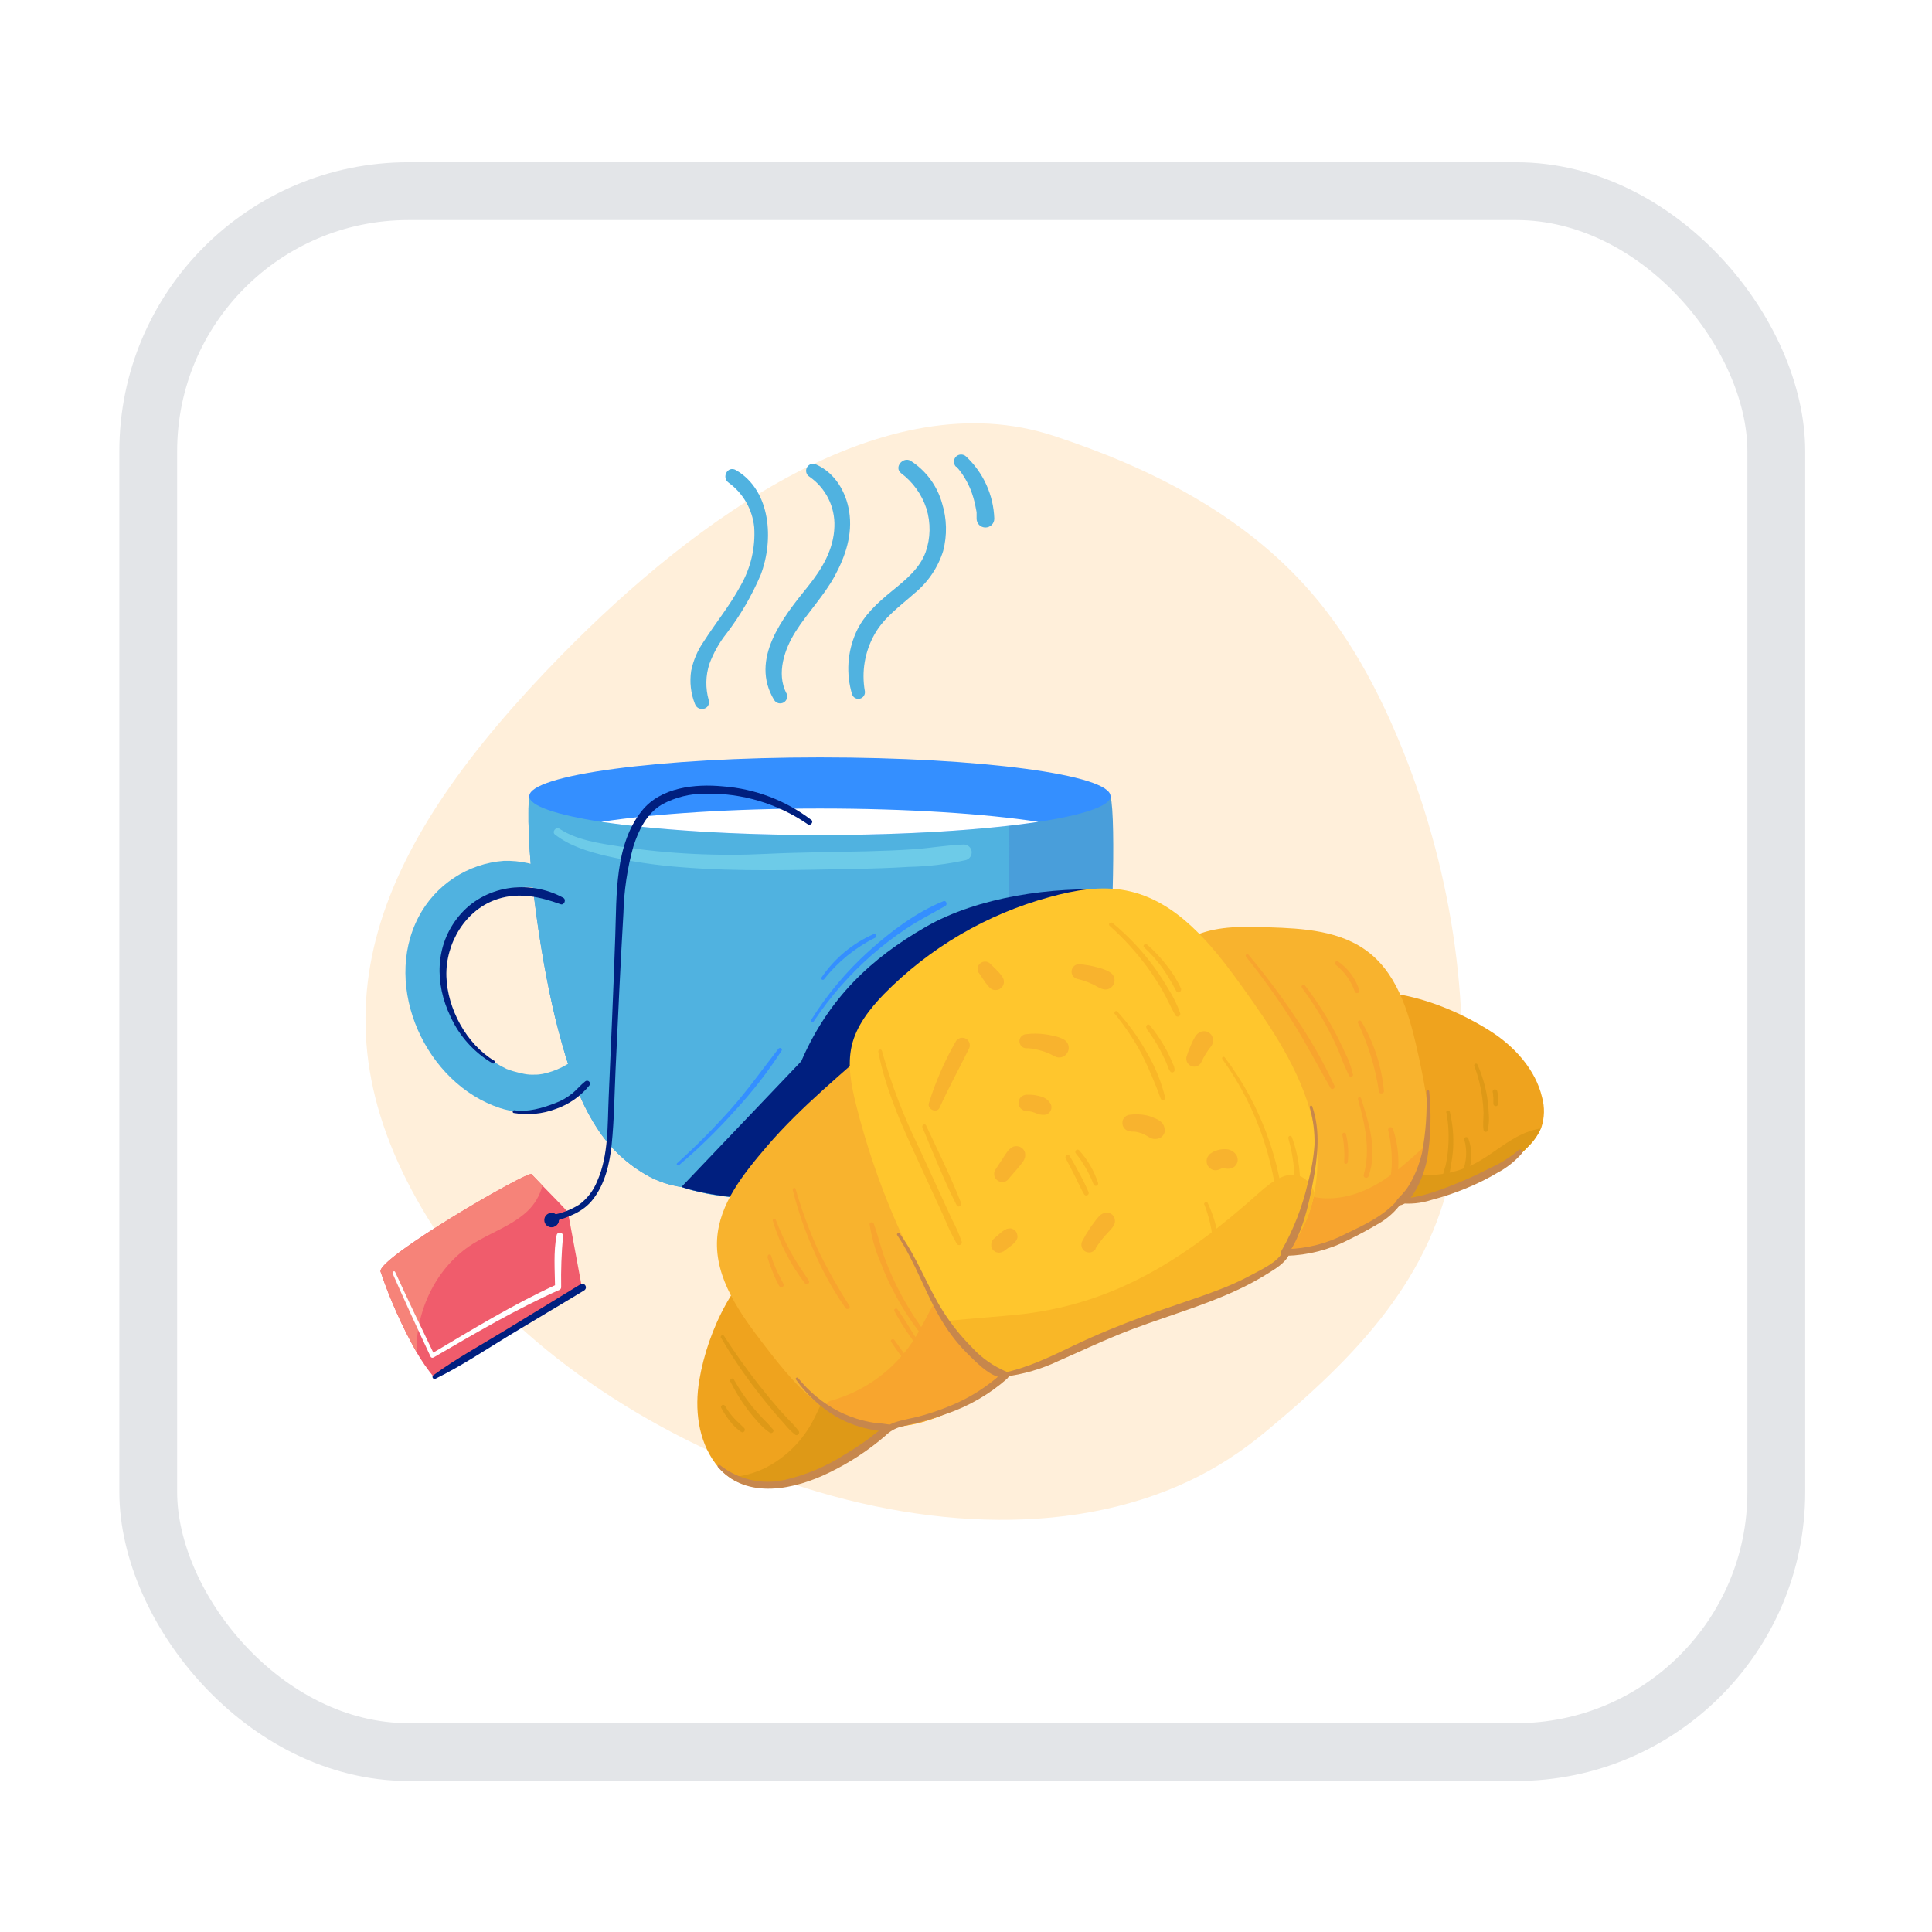 <svg width="37" height="37" viewBox="0 0 37 37" fill="none" xmlns="http://www.w3.org/2000/svg">
<g filter="url(#filter0_d_18322_298513)">
<rect x="2.285" y="2" width="32.286" height="31" rx="5.536" fill="white"/>
<rect x="2.839" y="2.554" width="31.179" height="29.893" rx="4.982" stroke="#E3E5E8" stroke-width="1.107"/>
<path d="M22.787 27.248C23.282 27.013 23.767 26.705 24.24 26.311C25.95 24.892 27.469 23.355 27.836 21.09C28.243 18.587 27.868 15.877 26.972 13.532C26.517 12.342 25.933 11.191 25.114 10.244C23.817 8.742 22.008 7.839 20.17 7.237C16.97 6.19 13.35 8.791 10.754 11.439C7.224 15.04 5.775 18.3 8.201 22.236C10.726 26.333 18.025 29.508 22.787 27.248Z" fill="#FFEFDA"/>
<path d="M21.309 15.934C21.309 16.071 21.302 16.207 21.295 16.343C21.271 16.964 21.23 17.513 21.182 17.678C21.182 17.678 20.883 18.13 20.399 18.733C19.48 19.88 17.892 21.576 16.43 21.768C15.624 21.883 14.806 21.9 13.996 21.818C13.675 21.789 13.358 21.725 13.051 21.626C12.833 21.594 12.622 21.525 12.427 21.422C12.024 21.202 11.682 20.884 11.434 20.497C11.063 19.93 10.865 19.272 10.691 18.615C10.385 17.465 10.058 15.331 10.13 14.145H21.268C21.324 14.349 21.33 15.145 21.309 15.934Z" fill="#499EDA"/>
<path d="M19.319 15.934C19.319 16.071 19.312 16.207 19.305 16.343C19.281 16.964 19.241 17.513 19.193 17.678C19.193 17.678 18.894 18.13 18.409 18.733C17.491 19.88 15.902 21.576 14.441 21.768C14.286 21.787 14.134 21.805 13.996 21.818C13.675 21.789 13.358 21.725 13.051 21.626C12.833 21.594 12.622 21.525 12.427 21.422C12.024 21.202 11.682 20.884 11.434 20.497C11.063 19.93 10.865 19.272 10.691 18.615C10.385 17.465 10.058 15.331 10.13 14.145H19.278C19.334 14.349 19.34 15.145 19.319 15.934Z" fill="#50B2E0"/>
<path d="M21.471 15.946L21.295 16.34L20.643 17.803C20.603 18.122 20.521 18.434 20.399 18.731C19.48 19.878 17.892 21.574 16.43 21.766C14.199 22.058 13.051 21.624 13.051 21.624L15.345 19.217C15.87 18.005 16.682 17.247 17.73 16.644C18.733 16.067 20.157 15.871 21.309 15.935L21.471 15.946Z" fill="#001F7F"/>
<path d="M17.636 25.855C17.572 25.887 17.508 25.92 17.445 25.957C16.922 26.253 16.477 26.685 15.944 26.968C15.534 27.184 15.081 27.307 14.617 27.329C14.463 27.343 14.307 27.326 14.158 27.281C14.094 27.258 14.033 27.227 13.977 27.188C13.869 27.114 13.774 27.022 13.698 26.916C13.368 26.471 13.3 25.874 13.392 25.328C13.556 24.355 14.09 23.255 14.94 22.709L17.636 25.855Z" fill="#EFA31E"/>
<path d="M29.519 20.484L29.51 20.504C29.452 20.634 29.37 20.751 29.268 20.85C28.962 21.171 28.586 21.417 28.17 21.57C27.716 21.743 27.248 21.874 26.77 21.96C26.674 21.976 26.578 21.986 26.481 21.99C25.997 22.011 25.478 21.52 25.23 21.143C24.975 20.753 24.855 20.291 24.889 19.826L25.051 18.166C26.128 17.562 27.56 18.018 28.538 18.637C29.004 18.932 29.408 19.377 29.533 19.91C29.585 20.099 29.58 20.298 29.519 20.484Z" fill="#EFA31E"/>
<path d="M17.445 25.955C16.922 26.251 16.477 26.683 15.944 26.965C15.534 27.181 15.081 27.305 14.617 27.326C14.463 27.34 14.307 27.324 14.158 27.279C14.094 27.256 14.033 27.225 13.977 27.186C14.216 27.17 14.451 27.107 14.666 27C15.056 26.798 15.374 26.48 15.575 26.091C15.742 25.775 15.857 25.4 16.162 25.215C16.314 25.134 16.487 25.102 16.657 25.124C16.828 25.146 16.987 25.221 17.113 25.338C17.289 25.501 17.405 25.718 17.445 25.955Z" fill="#DE9917"/>
<path d="M29.508 20.503C29.45 20.633 29.368 20.75 29.267 20.849C28.96 21.17 28.585 21.416 28.169 21.57C27.715 21.743 27.246 21.873 26.769 21.959L27.057 21.376C27.468 21.436 27.886 21.364 28.253 21.172C28.588 20.996 28.866 20.727 29.221 20.584C29.313 20.547 29.41 20.52 29.508 20.503Z" fill="#DE9917"/>
<path d="M19.835 24.724L19.824 24.735C19.333 25.168 18.835 25.606 18.25 25.901C17.666 26.196 16.962 26.333 16.333 26.129C16.148 26.067 15.972 25.981 15.811 25.872C15.346 25.565 14.977 25.096 14.631 24.647C14.172 24.048 13.69 23.379 13.733 22.627C13.774 21.942 14.243 21.368 14.685 20.849C15.343 20.078 16.171 19.42 16.919 18.738L19.579 24.196L19.796 24.644L19.835 24.724Z" fill="#F8B32E"/>
<path d="M27.323 20.959C27.299 21.092 27.261 21.222 27.21 21.347C26.971 21.938 26.43 22.355 25.84 22.588C25.25 22.82 24.604 22.894 23.968 22.959L23.838 22.19L22.928 16.793C23.353 16.623 23.832 16.637 24.295 16.652C24.963 16.673 25.684 16.714 26.22 17.138C26.81 17.604 27.01 18.399 27.17 19.128C27.3 19.733 27.43 20.372 27.323 20.959Z" fill="#F8B32E"/>
<path d="M19.823 24.733C19.332 25.166 18.834 25.604 18.249 25.899C17.664 26.194 16.96 26.331 16.332 26.127C16.147 26.065 15.971 25.979 15.809 25.869C15.806 25.835 15.816 25.8 15.836 25.772C15.856 25.744 15.886 25.724 15.919 25.716C16.551 25.539 17.1 25.144 17.468 24.601C17.685 24.277 17.83 23.91 18.049 23.587C18.077 23.522 18.12 23.465 18.174 23.421C18.228 23.376 18.292 23.344 18.361 23.328C18.43 23.313 18.501 23.314 18.569 23.331C18.637 23.348 18.701 23.381 18.754 23.427C19.087 23.611 19.37 23.875 19.578 24.194C19.669 24.334 19.742 24.484 19.795 24.642C19.805 24.673 19.814 24.698 19.823 24.733Z" fill="#F8A52E"/>
<path d="M27.323 20.96C27.299 21.092 27.261 21.222 27.21 21.347C26.971 21.938 26.43 22.355 25.84 22.588C25.25 22.821 24.604 22.894 23.968 22.96L23.838 22.19L24.96 21.756C25.369 21.918 25.838 21.838 26.231 21.644C26.624 21.45 26.95 21.151 27.274 20.855C27.292 20.889 27.308 20.924 27.323 20.96Z" fill="#F8A52E"/>
<path d="M11.175 16.128C11.04 15.858 10.806 15.699 10.54 15.573C10.264 15.438 9.959 15.371 9.651 15.379C9.309 15.404 8.979 15.517 8.693 15.706C8.406 15.895 8.172 16.154 8.014 16.458C7.315 17.804 8.16 19.651 9.581 20.115C10.457 20.402 11.248 19.735 11.788 19.125C11.927 18.968 11.74 18.673 11.548 18.819C11.302 19.011 11.039 19.182 10.764 19.33C10.647 19.389 10.523 19.433 10.395 19.459C10.345 19.469 10.294 19.474 10.243 19.473C10.175 19.477 10.106 19.472 10.039 19.459C9.967 19.444 9.893 19.427 9.822 19.406C9.79 19.396 9.758 19.386 9.726 19.373C9.656 19.347 9.799 19.412 9.683 19.355C9.551 19.291 9.427 19.212 9.312 19.12C9.099 18.945 8.92 18.733 8.783 18.494C8.643 18.259 8.553 17.998 8.517 17.727C8.525 17.788 8.517 17.704 8.517 17.69C8.517 17.657 8.515 17.623 8.511 17.588C8.511 17.522 8.511 17.457 8.511 17.391C8.517 17.261 8.543 17.132 8.587 17.009C8.596 16.981 8.606 16.952 8.618 16.923C8.641 16.86 8.579 16.999 8.629 16.896C8.659 16.836 8.688 16.776 8.72 16.718C8.751 16.66 8.788 16.603 8.822 16.549C8.835 16.529 8.849 16.509 8.865 16.49C8.831 16.532 8.916 16.433 8.924 16.423C9.082 16.234 9.284 16.085 9.512 15.99C9.748 15.895 10.004 15.861 10.257 15.893C10.514 15.923 10.806 16.02 10.945 16.258C10.964 16.285 10.993 16.304 11.025 16.311C11.057 16.319 11.091 16.314 11.12 16.297C11.148 16.281 11.17 16.255 11.18 16.223C11.19 16.192 11.188 16.158 11.175 16.128Z" fill="#50B2E0"/>
<path d="M11.132 23.484C10.27 24.234 9.276 24.656 8.309 25.267C8.186 25.117 8.075 24.957 7.978 24.79C7.7 24.297 7.469 23.78 7.288 23.245C7.225 22.983 10.122 21.306 10.178 21.379C10.189 21.393 10.28 21.481 10.388 21.598C10.557 21.77 10.78 21.999 10.877 22.108C10.962 22.567 11.047 23.026 11.132 23.484Z" fill="#F05C6C"/>
<path d="M10.388 21.598C10.34 21.787 10.239 21.959 10.096 22.093C9.797 22.37 9.393 22.501 9.048 22.719C8.361 23.156 7.962 23.982 7.978 24.79C7.7 24.297 7.469 23.78 7.288 23.245C7.225 22.983 10.122 21.306 10.178 21.379C10.189 21.393 10.277 21.482 10.388 21.598Z" fill="#F68379"/>
<path d="M25.172 21.737C25.088 22.221 24.853 22.667 24.5 23.01C23.945 23.532 23.159 23.714 22.459 23.959C21.646 24.245 20.849 24.574 20.07 24.945H20.064C19.93 25.013 19.791 25.072 19.649 25.123C19.589 25.145 19.527 25.162 19.464 25.174C19.071 25.253 18.852 25.092 18.591 24.829C18.424 24.664 18.302 24.414 18.177 24.217C18.17 24.206 18.165 24.197 18.158 24.187C17.358 22.912 16.764 21.519 16.397 20.059C16.303 19.683 16.224 19.291 16.313 18.914C16.402 18.538 16.655 18.215 16.925 17.935C17.8 17.044 18.895 16.401 20.1 16.073C20.58 15.94 21.086 15.852 21.573 15.949C22.534 16.139 23.206 16.98 23.779 17.776C24.351 18.572 24.901 19.38 25.132 20.317C25.248 20.782 25.262 21.266 25.172 21.737Z" fill="#FFC62D"/>
<path d="M17.995 20.106C18.166 19.726 18.366 19.363 18.55 18.99C18.56 18.974 18.568 18.956 18.571 18.936C18.574 18.917 18.574 18.897 18.569 18.878C18.565 18.859 18.556 18.841 18.545 18.825C18.533 18.809 18.518 18.796 18.501 18.786C18.484 18.776 18.466 18.77 18.446 18.768C18.427 18.765 18.407 18.767 18.388 18.772C18.369 18.778 18.352 18.787 18.337 18.799C18.321 18.812 18.309 18.827 18.3 18.845C18.088 19.216 17.917 19.61 17.79 20.018C17.75 20.137 17.943 20.222 17.994 20.106H17.995Z" fill="#F8B32E"/>
<path d="M19.663 18.968C19.691 18.968 19.717 18.968 19.744 18.974H19.767C19.75 18.974 19.746 18.974 19.757 18.974L19.797 18.981C19.847 18.99 19.899 19.003 19.947 19.017C19.97 19.024 19.995 19.031 20.018 19.04L20.061 19.056L20.072 19.061C20.09 19.068 20.087 19.061 20.062 19.056C20.068 19.056 20.088 19.067 20.094 19.07C20.1 19.073 20.121 19.083 20.135 19.09C20.168 19.109 20.202 19.125 20.237 19.139C20.28 19.15 20.325 19.145 20.365 19.126C20.404 19.106 20.436 19.073 20.453 19.032C20.47 18.991 20.472 18.946 20.458 18.904C20.445 18.861 20.416 18.826 20.378 18.803C20.317 18.769 20.251 18.746 20.183 18.732C20.12 18.717 20.056 18.706 19.992 18.698C19.881 18.684 19.77 18.684 19.659 18.698C19.623 18.698 19.589 18.712 19.563 18.737C19.538 18.763 19.523 18.797 19.523 18.833C19.523 18.869 19.538 18.904 19.563 18.929C19.589 18.955 19.623 18.969 19.659 18.969L19.663 18.968Z" fill="#F8B32E"/>
<path d="M20.624 17.638C20.712 17.659 20.799 17.687 20.882 17.722L20.843 17.705C20.883 17.723 20.922 17.741 20.961 17.76L21.018 17.792C21.048 17.808 21.08 17.823 21.112 17.835L21.069 17.817C21.092 17.828 21.118 17.837 21.143 17.841C21.175 17.846 21.207 17.842 21.236 17.83C21.261 17.82 21.283 17.804 21.3 17.784C21.318 17.764 21.331 17.741 21.338 17.715C21.347 17.685 21.347 17.652 21.339 17.622C21.331 17.591 21.315 17.563 21.293 17.54C21.273 17.523 21.251 17.508 21.228 17.495C21.166 17.464 21.1 17.44 21.032 17.423C20.911 17.389 20.787 17.367 20.661 17.358C20.627 17.359 20.594 17.372 20.569 17.395C20.544 17.418 20.527 17.448 20.523 17.482C20.518 17.516 20.526 17.55 20.544 17.578C20.563 17.607 20.591 17.628 20.623 17.638H20.624Z" fill="#F8B32E"/>
<path d="M19.304 21.483L19.456 21.307L19.53 21.22C19.551 21.195 19.57 21.171 19.59 21.144C19.608 21.117 19.621 21.088 19.63 21.057L19.636 21.012L19.63 20.966C19.621 20.934 19.603 20.906 19.578 20.884C19.553 20.863 19.522 20.849 19.489 20.845C19.453 20.838 19.415 20.846 19.382 20.865L19.361 20.881C19.346 20.891 19.332 20.901 19.319 20.913C19.307 20.926 19.296 20.941 19.286 20.956L19.254 21.002L19.188 21.104L19.06 21.297C19.05 21.315 19.043 21.335 19.04 21.356C19.038 21.376 19.039 21.397 19.045 21.417C19.054 21.449 19.073 21.477 19.1 21.497C19.129 21.521 19.166 21.533 19.204 21.531C19.241 21.529 19.277 21.513 19.304 21.486V21.483Z" fill="#F8B32E"/>
<path d="M21.653 20.565C21.691 20.563 21.73 20.565 21.768 20.57L21.724 20.564C21.79 20.573 21.853 20.591 21.914 20.617L21.871 20.599C21.906 20.615 21.94 20.632 21.973 20.652C22 20.67 22.029 20.685 22.059 20.697C22.101 20.709 22.145 20.709 22.186 20.697C22.221 20.688 22.252 20.667 22.272 20.638C22.296 20.609 22.309 20.573 22.308 20.536C22.305 20.507 22.299 20.478 22.288 20.451C22.273 20.417 22.25 20.388 22.221 20.366C22.196 20.347 22.169 20.331 22.14 20.318C22.085 20.292 22.028 20.271 21.969 20.256C21.852 20.23 21.73 20.226 21.611 20.246C21.591 20.251 21.572 20.26 21.556 20.273C21.539 20.285 21.525 20.3 21.515 20.318C21.498 20.35 21.492 20.385 21.497 20.42C21.501 20.459 21.52 20.494 21.549 20.519C21.577 20.545 21.614 20.559 21.653 20.559V20.565Z" fill="#F8B32E"/>
<path d="M23.003 19.24C23.052 19.136 23.111 19.038 23.181 18.947L23.154 18.983C23.172 18.962 23.189 18.94 23.205 18.917C23.221 18.887 23.23 18.854 23.231 18.821C23.231 18.787 23.223 18.754 23.207 18.725C23.192 18.7 23.171 18.68 23.146 18.665C23.121 18.65 23.092 18.642 23.062 18.642C23.045 18.642 23.028 18.644 23.012 18.648C22.995 18.653 22.98 18.659 22.965 18.668C22.934 18.687 22.909 18.713 22.89 18.744C22.881 18.759 22.873 18.774 22.865 18.789C22.846 18.821 22.83 18.854 22.815 18.891C22.779 18.968 22.749 19.046 22.724 19.127C22.717 19.153 22.717 19.18 22.724 19.206C22.731 19.232 22.744 19.256 22.764 19.275C22.783 19.294 22.806 19.308 22.832 19.315C22.858 19.322 22.886 19.322 22.912 19.315C22.931 19.31 22.949 19.301 22.964 19.289C22.98 19.277 22.993 19.261 23.003 19.244V19.24Z" fill="#F8B32E"/>
<path d="M19.661 20.176C19.682 20.176 19.704 20.176 19.725 20.176L19.683 20.17C19.741 20.178 19.798 20.193 19.852 20.217L19.812 20.199C19.841 20.213 19.871 20.225 19.902 20.235C19.932 20.241 19.962 20.244 19.993 20.244C20.018 20.244 20.043 20.237 20.065 20.224C20.087 20.212 20.105 20.193 20.117 20.171C20.13 20.149 20.137 20.124 20.137 20.099C20.137 20.074 20.13 20.049 20.117 20.027C20.09 19.981 20.05 19.943 20.003 19.919C19.964 19.9 19.923 19.887 19.881 19.878C19.809 19.861 19.735 19.855 19.661 19.858C19.62 19.859 19.58 19.875 19.551 19.904C19.536 19.919 19.525 19.936 19.517 19.955C19.509 19.974 19.505 19.994 19.505 20.015C19.506 20.056 19.522 20.095 19.552 20.124C19.581 20.153 19.62 20.17 19.661 20.171V20.176Z" fill="#F8B32E"/>
<path d="M20.98 22.802C21.017 22.745 21.057 22.69 21.098 22.636L21.073 22.668C21.128 22.596 21.188 22.53 21.25 22.464C21.311 22.397 21.375 22.326 21.346 22.229C21.337 22.196 21.317 22.167 21.289 22.146C21.262 22.126 21.228 22.115 21.194 22.116C21.166 22.117 21.139 22.124 21.114 22.136C21.089 22.148 21.067 22.164 21.049 22.185C21.011 22.225 20.977 22.267 20.947 22.313C20.919 22.348 20.893 22.385 20.868 22.423C20.818 22.498 20.772 22.576 20.73 22.655C20.72 22.672 20.713 22.691 20.711 22.71C20.708 22.73 20.709 22.75 20.714 22.768C20.718 22.788 20.727 22.805 20.739 22.821C20.751 22.837 20.765 22.85 20.782 22.86C20.817 22.879 20.857 22.884 20.895 22.875C20.933 22.865 20.966 22.84 20.986 22.807L20.98 22.802Z" fill="#F8B32E"/>
<path d="M19.219 22.859L19.321 22.782C19.349 22.762 19.376 22.742 19.401 22.719L19.423 22.698C19.439 22.681 19.454 22.662 19.467 22.643L19.482 22.607C19.488 22.587 19.488 22.566 19.482 22.547C19.482 22.534 19.478 22.52 19.471 22.509C19.466 22.49 19.455 22.473 19.44 22.46C19.421 22.442 19.398 22.429 19.373 22.421C19.354 22.416 19.333 22.416 19.313 22.421C19.293 22.422 19.274 22.429 19.257 22.44C19.238 22.449 19.22 22.46 19.203 22.472C19.175 22.492 19.149 22.514 19.124 22.537L19.027 22.622C19.013 22.636 19.002 22.653 18.996 22.671C18.987 22.69 18.982 22.71 18.984 22.73V22.771C18.988 22.791 18.998 22.809 19.011 22.823C19.017 22.835 19.027 22.844 19.039 22.85C19.053 22.864 19.07 22.873 19.09 22.877L19.131 22.884C19.158 22.883 19.184 22.876 19.208 22.862L19.219 22.859Z" fill="#F8B32E"/>
<path d="M18.744 17.521L18.833 17.653L18.877 17.716C18.899 17.749 18.925 17.779 18.953 17.807C18.967 17.823 18.985 17.834 19.004 17.841C19.023 17.851 19.045 17.855 19.066 17.854L19.108 17.849C19.129 17.844 19.148 17.834 19.163 17.82C19.191 17.8 19.211 17.77 19.221 17.737C19.226 17.716 19.228 17.695 19.225 17.673C19.222 17.652 19.215 17.632 19.204 17.613C19.184 17.58 19.16 17.549 19.134 17.52L19.079 17.463L18.965 17.35C18.952 17.336 18.936 17.326 18.919 17.318C18.901 17.311 18.882 17.308 18.863 17.308C18.832 17.308 18.801 17.319 18.777 17.339C18.752 17.357 18.734 17.383 18.726 17.412C18.716 17.449 18.721 17.488 18.74 17.521H18.744Z" fill="#F8B32E"/>
<path d="M23.373 21.28L23.402 21.265L23.359 21.284C23.382 21.274 23.407 21.267 23.431 21.264L23.383 21.271C23.408 21.268 23.433 21.268 23.458 21.271L23.408 21.264L23.489 21.275L23.44 21.269H23.451L23.504 21.276C23.514 21.277 23.523 21.277 23.532 21.276L23.576 21.269C23.606 21.261 23.632 21.245 23.653 21.224C23.675 21.202 23.69 21.176 23.698 21.147C23.705 21.117 23.705 21.087 23.697 21.058C23.689 21.029 23.674 21.002 23.652 20.981C23.629 20.956 23.602 20.937 23.572 20.923C23.541 20.909 23.509 20.902 23.475 20.901C23.437 20.899 23.399 20.902 23.361 20.909C23.339 20.913 23.318 20.919 23.297 20.927C23.261 20.939 23.226 20.955 23.195 20.977C23.174 20.988 23.157 21.003 23.145 21.023C23.13 21.04 23.119 21.061 23.113 21.084C23.107 21.106 23.106 21.129 23.11 21.152C23.111 21.176 23.119 21.198 23.131 21.218C23.154 21.256 23.191 21.285 23.234 21.299C23.279 21.311 23.328 21.304 23.369 21.281L23.373 21.28Z" fill="#F8B32E"/>
<path d="M21.268 14.142C21.268 14.329 20.747 14.5 19.888 14.632C18.867 14.787 17.369 14.885 15.699 14.885C14.029 14.885 12.536 14.783 11.515 14.632C10.656 14.5 10.136 14.325 10.136 14.142C10.136 13.734 12.629 13.398 15.704 13.398C18.78 13.398 21.268 13.731 21.268 14.142Z" fill="#348FFF"/>
<path d="M19.887 14.632C18.867 14.787 17.369 14.885 15.698 14.885C14.028 14.885 12.535 14.783 11.515 14.632C12.535 14.476 14.033 14.377 15.703 14.377C17.374 14.377 18.867 14.476 19.887 14.632Z" fill="white"/>
<path d="M10.576 22.387C10.646 22.387 10.704 22.329 10.704 22.259C10.704 22.189 10.646 22.131 10.576 22.131C10.505 22.131 10.448 22.189 10.448 22.259C10.448 22.329 10.505 22.387 10.576 22.387Z" fill="#001F7F"/>
<path d="M10.574 22.396C10.555 22.398 10.535 22.396 10.517 22.39C10.499 22.383 10.483 22.373 10.469 22.361C10.454 22.348 10.443 22.332 10.435 22.314C10.428 22.297 10.424 22.278 10.424 22.259C10.424 22.24 10.428 22.221 10.435 22.203C10.443 22.186 10.454 22.17 10.469 22.157C10.483 22.145 10.499 22.135 10.517 22.128C10.535 22.122 10.555 22.12 10.574 22.122C10.608 22.125 10.64 22.14 10.663 22.166C10.687 22.191 10.7 22.224 10.7 22.259C10.7 22.294 10.687 22.327 10.663 22.352C10.64 22.378 10.608 22.393 10.574 22.396ZM10.574 22.142C10.55 22.142 10.527 22.149 10.508 22.161C10.489 22.174 10.473 22.193 10.464 22.214C10.455 22.236 10.453 22.259 10.457 22.282C10.462 22.305 10.473 22.326 10.489 22.343C10.506 22.359 10.527 22.37 10.55 22.375C10.573 22.379 10.597 22.377 10.618 22.368C10.639 22.359 10.658 22.344 10.671 22.324C10.684 22.305 10.69 22.282 10.69 22.259C10.689 22.229 10.676 22.2 10.654 22.179C10.632 22.159 10.604 22.147 10.574 22.147V22.142Z" fill="#001F7F"/>
<path d="M13.573 12.302C13.508 12.073 13.512 11.83 13.587 11.604C13.665 11.395 13.775 11.199 13.914 11.024C14.178 10.679 14.398 10.302 14.568 9.902C14.82 9.244 14.772 8.291 14.095 7.897C13.938 7.805 13.811 8.034 13.954 8.137C14.091 8.236 14.206 8.364 14.29 8.511C14.375 8.658 14.427 8.822 14.444 8.991C14.469 9.383 14.377 9.773 14.181 10.113C13.976 10.492 13.707 10.82 13.477 11.179C13.36 11.347 13.278 11.538 13.237 11.739C13.204 11.954 13.229 12.175 13.31 12.377C13.371 12.537 13.616 12.479 13.572 12.305L13.573 12.302Z" fill="#50B2E0"/>
<path d="M15.057 12.164C14.868 11.787 15.023 11.328 15.233 10.994C15.466 10.624 15.777 10.309 15.986 9.924C16.195 9.538 16.331 9.126 16.263 8.688C16.203 8.313 15.992 7.954 15.639 7.793C15.608 7.775 15.572 7.77 15.537 7.779C15.503 7.788 15.474 7.811 15.456 7.842C15.438 7.872 15.433 7.909 15.442 7.943C15.451 7.978 15.474 8.007 15.505 8.025C15.657 8.131 15.781 8.274 15.864 8.44C15.947 8.607 15.987 8.792 15.98 8.978C15.967 9.421 15.738 9.794 15.47 10.128C14.993 10.718 14.353 11.517 14.826 12.299C14.844 12.329 14.874 12.351 14.908 12.36C14.942 12.368 14.978 12.363 15.009 12.346C15.039 12.328 15.062 12.299 15.071 12.265C15.08 12.231 15.076 12.194 15.059 12.164H15.057Z" fill="#50B2E0"/>
<path d="M16.563 12.13C16.497 11.758 16.561 11.376 16.745 11.047C16.926 10.719 17.236 10.503 17.509 10.259C17.77 10.047 17.963 9.763 18.063 9.443C18.141 9.143 18.134 8.828 18.042 8.533C17.948 8.195 17.732 7.904 17.436 7.716C17.293 7.637 17.118 7.841 17.254 7.953C17.483 8.124 17.653 8.361 17.742 8.632C17.827 8.904 17.822 9.198 17.727 9.467C17.611 9.783 17.342 10 17.09 10.205C16.813 10.431 16.543 10.671 16.394 11.004C16.227 11.379 16.2 11.802 16.32 12.195C16.331 12.224 16.353 12.249 16.381 12.263C16.409 12.277 16.442 12.28 16.472 12.272C16.502 12.264 16.529 12.244 16.545 12.217C16.562 12.191 16.568 12.159 16.563 12.127V12.13Z" fill="#50B2E0"/>
<path d="M18.319 7.833C18.378 7.899 18.431 7.971 18.476 8.047C18.523 8.124 18.563 8.205 18.596 8.289C18.629 8.378 18.656 8.47 18.676 8.563C18.686 8.608 18.695 8.655 18.703 8.702C18.703 8.732 18.703 8.68 18.703 8.709C18.703 8.722 18.703 8.734 18.703 8.745C18.703 8.756 18.703 8.799 18.703 8.826C18.703 8.871 18.721 8.914 18.752 8.946C18.784 8.977 18.827 8.995 18.872 8.995C18.917 8.995 18.96 8.977 18.992 8.946C19.024 8.914 19.042 8.871 19.042 8.826C19.027 8.374 18.833 7.947 18.504 7.638C18.478 7.612 18.443 7.598 18.406 7.598C18.37 7.598 18.335 7.612 18.309 7.638C18.283 7.664 18.269 7.699 18.269 7.735C18.269 7.772 18.283 7.807 18.309 7.833H18.319Z" fill="#50B2E0"/>
<path d="M7.52 23.284C7.756 23.818 7.999 24.349 8.247 24.876C8.252 24.886 8.261 24.892 8.271 24.895C8.282 24.897 8.293 24.896 8.302 24.891C9.089 24.433 9.885 23.963 10.718 23.594C10.727 23.589 10.735 23.581 10.74 23.572C10.745 23.563 10.747 23.553 10.747 23.543C10.741 23.215 10.753 22.888 10.783 22.562C10.791 22.494 10.674 22.477 10.661 22.546C10.597 22.865 10.626 23.218 10.63 23.543L10.659 23.493C9.831 23.872 9.043 24.354 8.262 24.819L8.316 24.834C8.061 24.309 7.811 23.782 7.567 23.253C7.552 23.221 7.506 23.253 7.52 23.28V23.284Z" fill="white"/>
<path d="M9.468 19.209C8.934 18.89 8.568 18.212 8.549 17.594C8.529 16.956 8.916 16.304 9.541 16.107C9.949 15.979 10.344 16.068 10.733 16.209C10.805 16.237 10.852 16.122 10.786 16.086C10.124 15.725 9.27 15.85 8.786 16.44C8.329 16.998 8.324 17.729 8.627 18.36C8.797 18.736 9.08 19.05 9.437 19.259C9.444 19.261 9.451 19.261 9.458 19.259C9.465 19.256 9.471 19.252 9.474 19.245C9.478 19.239 9.479 19.232 9.478 19.225C9.477 19.218 9.473 19.211 9.468 19.206V19.209Z" fill="#001F7F"/>
<path d="M9.838 20.208C10.11 20.254 10.389 20.227 10.646 20.13C10.897 20.043 11.118 19.888 11.286 19.682C11.295 19.672 11.3 19.658 11.299 19.644C11.299 19.63 11.293 19.616 11.283 19.607C11.273 19.596 11.26 19.591 11.246 19.59C11.232 19.589 11.218 19.594 11.207 19.603C11.121 19.67 11.05 19.758 10.966 19.828C10.862 19.913 10.744 19.98 10.618 20.025C10.382 20.114 10.107 20.196 9.852 20.156C9.819 20.151 9.803 20.199 9.838 20.208Z" fill="#001F7F"/>
<path d="M25.172 21.738C25.087 22.223 24.852 22.669 24.499 23.012C23.944 23.533 23.158 23.716 22.458 23.961C21.645 24.246 20.848 24.575 20.07 24.946H20.063C19.929 25.014 19.79 25.074 19.648 25.125C19.588 25.146 19.526 25.163 19.463 25.176C19.07 25.255 18.851 25.093 18.59 24.831C18.424 24.666 18.301 24.416 18.177 24.219C18.169 24.208 18.164 24.198 18.157 24.188C18.638 24.142 19.171 24.102 19.458 24.073C21.341 23.886 22.712 22.989 24.11 21.739C24.339 21.535 24.642 21.297 24.922 21.427C24.982 21.459 25.035 21.504 25.078 21.557C25.121 21.611 25.153 21.672 25.172 21.738Z" fill="#F9B727"/>
<path d="M13.75 26.989C14.302 27.629 15.231 27.415 15.888 27.091C16.273 26.904 16.633 26.668 16.956 26.389C17.038 26.308 17.139 26.249 17.249 26.218C17.351 26.191 17.453 26.169 17.555 26.144C17.754 26.095 17.95 26.035 18.142 25.964C18.563 25.818 18.951 25.592 19.286 25.298C19.352 25.237 19.253 25.139 19.184 25.196C18.9 25.454 18.573 25.661 18.219 25.808C18.039 25.883 17.854 25.948 17.667 26.001C17.488 26.053 17.298 26.078 17.123 26.138C16.958 26.207 16.806 26.303 16.671 26.421C16.507 26.542 16.336 26.655 16.161 26.759C15.816 26.979 15.437 27.139 15.038 27.232C14.822 27.282 14.598 27.283 14.382 27.235C14.165 27.186 13.963 27.09 13.789 26.952C13.784 26.948 13.777 26.945 13.77 26.946C13.764 26.946 13.757 26.949 13.752 26.954C13.747 26.959 13.745 26.965 13.744 26.972C13.744 26.979 13.746 26.986 13.75 26.991V26.989Z" fill="#C7874C"/>
<path d="M19.232 25.259C19.596 25.214 19.95 25.111 20.28 24.953C20.659 24.788 21.03 24.611 21.412 24.456C22.159 24.15 22.943 23.946 23.675 23.608C23.877 23.516 24.073 23.411 24.261 23.294C24.423 23.192 24.609 23.09 24.693 22.91L24.635 22.943C25.05 22.932 25.457 22.828 25.825 22.637C26.016 22.546 26.202 22.443 26.384 22.337C26.568 22.235 26.726 22.093 26.848 21.921C26.878 21.878 26.809 21.825 26.775 21.865C26.512 22.171 26.142 22.346 25.781 22.517C25.428 22.704 25.035 22.806 24.635 22.815C24.624 22.815 24.612 22.818 24.602 22.823C24.592 22.829 24.584 22.838 24.578 22.848C24.476 23.062 24.185 23.19 23.986 23.299C23.77 23.417 23.544 23.519 23.313 23.605C22.852 23.78 22.378 23.926 21.915 24.098C21.452 24.269 20.997 24.453 20.558 24.664C20.119 24.875 19.696 25.082 19.222 25.183C19.179 25.192 19.189 25.264 19.232 25.26V25.259Z" fill="#C7874C"/>
<path d="M26.788 21.933C27 21.959 27.215 21.939 27.419 21.872C27.645 21.813 27.867 21.738 28.083 21.648C28.287 21.565 28.485 21.467 28.674 21.355C28.856 21.259 29.018 21.13 29.152 20.974C29.183 20.932 29.117 20.887 29.082 20.919C28.926 21.053 28.751 21.164 28.563 21.249C28.379 21.342 28.194 21.435 28.003 21.513C27.629 21.668 27.207 21.841 26.798 21.849C26.752 21.849 26.738 21.924 26.787 21.933H26.788Z" fill="#C7874C"/>
<path d="M15.242 25.31C15.445 25.6 15.709 25.844 16.014 26.024C16.242 26.155 16.492 26.242 16.751 26.282C16.841 26.303 16.934 26.309 17.027 26.3C17.091 26.287 17.085 26.191 17.027 26.174C16.945 26.16 16.862 26.151 16.779 26.147C16.695 26.135 16.612 26.119 16.53 26.098C16.367 26.057 16.21 25.998 16.061 25.922C15.76 25.766 15.495 25.548 15.283 25.282C15.264 25.259 15.224 25.29 15.242 25.314V25.31Z" fill="#C7874C"/>
<path d="M17.183 22.548C17.534 23.066 17.722 23.671 18.044 24.198C18.193 24.444 18.373 24.67 18.581 24.87C18.756 25.039 19.004 25.295 19.269 25.284C19.284 25.284 19.298 25.279 19.309 25.27C19.32 25.26 19.327 25.247 19.329 25.233C19.331 25.219 19.328 25.204 19.32 25.192C19.312 25.18 19.3 25.171 19.286 25.168C19.027 25.061 18.795 24.898 18.607 24.69C18.402 24.484 18.22 24.256 18.063 24.01C17.757 23.529 17.569 22.982 17.232 22.52C17.211 22.49 17.162 22.52 17.183 22.548Z" fill="#C7874C"/>
<path d="M25.082 20.096C25.149 20.331 25.18 20.575 25.174 20.82C25.156 21.067 25.114 21.311 25.047 21.549C24.943 22.003 24.773 22.439 24.543 22.844C24.495 22.923 24.614 22.989 24.665 22.916C24.938 22.518 25.058 21.997 25.146 21.528C25.235 21.059 25.292 20.539 25.131 20.083C25.13 20.08 25.129 20.078 25.127 20.075C25.125 20.073 25.123 20.071 25.12 20.069C25.118 20.068 25.115 20.067 25.112 20.067C25.109 20.066 25.106 20.066 25.103 20.067C25.1 20.068 25.098 20.069 25.095 20.071C25.093 20.073 25.091 20.075 25.089 20.078C25.088 20.081 25.087 20.084 25.087 20.086C25.086 20.089 25.087 20.092 25.087 20.095L25.082 20.096Z" fill="#C7874C"/>
<path d="M27.317 19.79C27.334 20.185 27.306 20.58 27.234 20.968C27.195 21.137 27.137 21.3 27.06 21.455C27.023 21.529 26.981 21.601 26.934 21.669C26.881 21.736 26.824 21.8 26.764 21.859C26.753 21.87 26.747 21.884 26.746 21.898C26.744 21.913 26.747 21.927 26.754 21.94C26.762 21.953 26.773 21.963 26.786 21.969C26.8 21.974 26.814 21.976 26.829 21.973C26.98 21.93 27.084 21.741 27.152 21.611C27.238 21.44 27.3 21.258 27.336 21.07C27.403 20.647 27.414 20.216 27.371 19.79C27.369 19.784 27.366 19.778 27.361 19.774C27.356 19.77 27.35 19.768 27.344 19.768C27.337 19.768 27.331 19.77 27.326 19.774C27.321 19.778 27.318 19.784 27.317 19.79Z" fill="#C7874C"/>
<path d="M10.627 14.874C10.902 15.091 11.263 15.202 11.598 15.282C12.076 15.392 12.562 15.465 13.05 15.501C14.148 15.59 15.252 15.554 16.352 15.534C16.703 15.527 17.052 15.517 17.401 15.495C17.772 15.488 18.141 15.444 18.503 15.363C18.537 15.352 18.566 15.33 18.585 15.299C18.604 15.269 18.612 15.233 18.608 15.198C18.603 15.162 18.586 15.13 18.559 15.105C18.533 15.081 18.498 15.067 18.463 15.066C18.147 15.076 17.831 15.133 17.516 15.156C17.2 15.178 16.893 15.189 16.582 15.197C15.954 15.212 15.324 15.215 14.695 15.245C13.755 15.293 12.813 15.247 11.882 15.107C11.495 15.046 11.045 14.985 10.713 14.764C10.647 14.72 10.564 14.825 10.627 14.875V14.874Z" fill="#6DCBE8"/>
<path d="M15.538 14.596C15.049 14.223 14.461 13.999 13.847 13.953C13.311 13.901 12.655 13.969 12.293 14.42C11.77 15.071 11.811 16.038 11.783 16.823C11.749 17.851 11.701 18.879 11.657 19.907C11.633 20.438 11.657 21.019 11.437 21.514C11.367 21.69 11.25 21.844 11.099 21.958C10.937 22.062 10.755 22.132 10.565 22.162C10.48 22.177 10.517 22.317 10.6 22.291C10.886 22.2 11.164 22.11 11.355 21.863C11.587 21.565 11.675 21.183 11.714 20.814C11.763 20.338 11.767 19.854 11.789 19.375C11.812 18.874 11.835 18.373 11.86 17.872C11.884 17.372 11.911 16.876 11.939 16.386C11.95 15.953 12.013 15.523 12.129 15.106C12.231 14.788 12.385 14.471 12.682 14.297C12.935 14.161 13.218 14.091 13.505 14.093C14.206 14.077 14.894 14.282 15.472 14.68C15.522 14.717 15.587 14.633 15.538 14.595V14.596Z" fill="#001F7F"/>
<path d="M13.005 21.206C13.384 20.884 13.741 20.537 14.072 20.166C14.404 19.808 14.704 19.423 14.969 19.014C14.994 18.974 14.934 18.942 14.907 18.978C14.601 19.371 14.32 19.77 13.989 20.141C13.667 20.502 13.327 20.846 12.968 21.17C12.944 21.192 12.979 21.227 13.004 21.206H13.005Z" fill="#348FFF"/>
<path d="M15.581 18.458C15.895 17.985 16.271 17.556 16.698 17.181C16.91 16.997 17.133 16.826 17.366 16.671C17.604 16.512 17.857 16.386 18.105 16.242C18.151 16.215 18.121 16.13 18.067 16.152C17.547 16.364 17.061 16.729 16.646 17.102C16.215 17.49 15.84 17.936 15.533 18.428C15.514 18.459 15.561 18.487 15.581 18.457V18.458Z" fill="#348FFF"/>
<path d="M15.784 17.645C16.047 17.311 16.381 17.04 16.762 16.851C16.8 16.832 16.772 16.764 16.732 16.782C16.327 16.959 15.981 17.248 15.732 17.614C15.709 17.647 15.762 17.675 15.784 17.645Z" fill="#348FFF"/>
<path d="M18.093 24.864C17.765 24.507 17.483 24.109 17.255 23.681C17.14 23.467 17.039 23.245 16.954 23.017C16.869 22.792 16.816 22.556 16.734 22.329C16.72 22.289 16.648 22.291 16.654 22.341C16.691 22.583 16.758 22.819 16.853 23.045C16.939 23.275 17.041 23.498 17.159 23.714C17.397 24.153 17.697 24.556 18.048 24.911C18.054 24.916 18.062 24.918 18.07 24.917C18.078 24.916 18.085 24.913 18.091 24.907C18.096 24.902 18.1 24.894 18.101 24.886C18.101 24.878 18.099 24.871 18.095 24.864H18.093Z" fill="#F8A52E"/>
<path d="M17.839 24.951C17.724 24.791 17.614 24.628 17.507 24.462C17.405 24.297 17.303 24.128 17.187 23.965C17.181 23.959 17.174 23.955 17.166 23.953C17.158 23.952 17.149 23.953 17.142 23.957C17.135 23.962 17.13 23.968 17.127 23.976C17.124 23.984 17.124 23.992 17.128 24C17.222 24.177 17.328 24.348 17.446 24.51C17.558 24.672 17.675 24.83 17.797 24.985C17.815 25.008 17.856 24.977 17.839 24.952V24.951Z" fill="#F8A52E"/>
<path d="M17.76 25.356C17.533 25.102 17.322 24.835 17.128 24.555C17.101 24.52 17.042 24.555 17.066 24.591C17.257 24.88 17.477 25.149 17.724 25.393C17.747 25.418 17.783 25.381 17.76 25.356Z" fill="#F8A52E"/>
<path d="M15.179 21.67C15.278 22.07 15.413 22.46 15.581 22.837C15.745 23.226 15.95 23.597 16.193 23.944C16.225 23.988 16.295 23.944 16.267 23.901C16.047 23.557 15.847 23.201 15.668 22.834C15.495 22.452 15.35 22.059 15.235 21.656C15.232 21.651 15.227 21.646 15.222 21.644C15.216 21.641 15.21 21.641 15.204 21.643C15.198 21.644 15.193 21.648 15.19 21.653C15.186 21.658 15.184 21.664 15.185 21.67H15.179Z" fill="#F8A52E"/>
<path d="M14.8 22.273C14.931 22.708 15.141 23.115 15.419 23.474C15.452 23.514 15.521 23.462 15.49 23.419C15.369 23.236 15.245 23.058 15.139 22.865C15.032 22.669 14.938 22.467 14.86 22.259C14.845 22.222 14.787 22.236 14.8 22.275V22.273Z" fill="#F8A52E"/>
<path d="M14.694 22.96C14.723 23.058 14.757 23.154 14.796 23.248C14.832 23.343 14.875 23.436 14.925 23.524C14.931 23.534 14.941 23.541 14.953 23.544C14.964 23.547 14.976 23.546 14.987 23.54C14.997 23.533 15.004 23.523 15.007 23.512C15.01 23.5 15.009 23.488 15.002 23.478C14.96 23.39 14.911 23.305 14.871 23.216C14.831 23.128 14.795 23.036 14.769 22.943C14.767 22.934 14.761 22.927 14.753 22.922C14.745 22.918 14.736 22.917 14.727 22.919C14.719 22.921 14.711 22.927 14.707 22.935C14.703 22.942 14.701 22.952 14.704 22.96H14.694Z" fill="#F8A52E"/>
<path d="M23.863 17.215C24.18 17.609 24.474 18.02 24.744 18.446C25.009 18.862 25.234 19.299 25.479 19.727C25.508 19.778 25.581 19.733 25.555 19.682C25.341 19.221 25.088 18.779 24.799 18.361C24.523 17.949 24.225 17.552 23.906 17.173C23.882 17.143 23.84 17.186 23.863 17.215Z" fill="#F8A52E"/>
<path d="M24.935 17.812C25.125 18.068 25.296 18.338 25.445 18.62C25.519 18.761 25.587 18.905 25.649 19.052C25.703 19.201 25.765 19.348 25.835 19.49C25.839 19.5 25.847 19.508 25.857 19.512C25.866 19.516 25.877 19.516 25.887 19.512C25.897 19.508 25.905 19.5 25.909 19.49C25.913 19.48 25.913 19.47 25.909 19.46C25.873 19.31 25.819 19.165 25.747 19.028C25.68 18.879 25.607 18.731 25.528 18.587C25.372 18.302 25.194 18.029 24.996 17.771C24.968 17.733 24.904 17.771 24.933 17.808L24.935 17.812Z" fill="#F8A52E"/>
<path d="M26.009 18.487C26.206 18.902 26.341 19.345 26.409 19.8C26.418 19.853 26.511 19.841 26.504 19.787C26.46 19.316 26.313 18.86 26.071 18.454C26.066 18.446 26.058 18.44 26.049 18.437C26.04 18.435 26.03 18.436 26.022 18.441C26.014 18.445 26.008 18.453 26.005 18.462C26.003 18.472 26.004 18.482 26.009 18.49V18.487Z" fill="#F8A52E"/>
<path d="M26.007 19.944C26.137 20.413 26.253 20.912 26.117 21.392C26.101 21.451 26.189 21.474 26.209 21.418C26.387 20.926 26.217 20.402 26.066 19.928C26.064 19.92 26.059 19.913 26.052 19.909C26.045 19.905 26.036 19.904 26.028 19.906C26.02 19.909 26.014 19.914 26.01 19.921C26.006 19.928 26.005 19.936 26.007 19.944Z" fill="#F8A52E"/>
<path d="M25.708 20.63C25.743 20.801 25.754 20.975 25.743 21.149C25.743 21.194 25.806 21.192 25.811 21.149C25.831 20.969 25.82 20.787 25.776 20.611C25.766 20.566 25.698 20.585 25.708 20.63Z" fill="#F8A52E"/>
<path d="M26.586 20.54C26.64 20.771 26.663 21.009 26.652 21.246C26.633 21.482 26.585 21.714 26.509 21.939C26.492 21.995 26.579 22.035 26.606 21.98C26.811 21.517 26.837 20.995 26.678 20.515C26.675 20.503 26.667 20.492 26.656 20.486C26.645 20.48 26.632 20.478 26.62 20.481C26.608 20.484 26.597 20.492 26.591 20.503C26.584 20.514 26.582 20.527 26.586 20.54Z" fill="#F8A52E"/>
<path d="M25.581 17.37C25.748 17.503 25.874 17.68 25.945 17.881C25.966 17.935 26.048 17.913 26.033 17.857C25.962 17.633 25.819 17.439 25.625 17.305C25.616 17.3 25.605 17.299 25.595 17.302C25.585 17.304 25.576 17.311 25.571 17.32C25.566 17.329 25.565 17.339 25.568 17.349C25.57 17.359 25.577 17.368 25.585 17.374L25.581 17.37Z" fill="#F8A52E"/>
<path d="M23.406 19.171C23.755 19.653 24.026 20.187 24.209 20.753C24.298 21.024 24.366 21.301 24.413 21.582C24.439 21.736 24.458 21.888 24.471 22.044C24.483 22.2 24.471 22.333 24.497 22.475C24.506 22.541 24.599 22.516 24.606 22.46C24.638 22.176 24.574 21.854 24.524 21.575C24.471 21.28 24.395 20.991 24.295 20.709C24.099 20.146 23.816 19.618 23.456 19.143C23.436 19.116 23.389 19.143 23.409 19.171H23.406Z" fill="#F9B727"/>
<path d="M24.672 20.688C24.789 21.099 24.823 21.528 24.774 21.952C24.768 22.005 24.858 22.017 24.867 21.964C24.936 21.529 24.892 21.084 24.741 20.67C24.727 20.629 24.663 20.645 24.675 20.688H24.672Z" fill="#F9B727"/>
<path d="M23.065 21.962C23.125 22.115 23.169 22.274 23.199 22.436C23.224 22.6 23.238 22.765 23.241 22.931C23.241 22.945 23.247 22.958 23.256 22.967C23.266 22.977 23.279 22.982 23.293 22.982C23.306 22.982 23.319 22.977 23.328 22.967C23.338 22.958 23.343 22.945 23.343 22.931C23.353 22.76 23.338 22.588 23.299 22.421C23.261 22.253 23.204 22.089 23.13 21.933C23.113 21.895 23.047 21.922 23.062 21.962H23.065Z" fill="#F9B727"/>
<path d="M21.356 18.316C21.55 18.555 21.721 18.811 21.866 19.082C22.002 19.358 22.123 19.641 22.228 19.93C22.231 19.942 22.239 19.951 22.249 19.957C22.259 19.963 22.271 19.964 22.282 19.961C22.294 19.958 22.303 19.951 22.309 19.94C22.315 19.93 22.316 19.918 22.313 19.907C22.237 19.599 22.116 19.304 21.952 19.032C21.798 18.757 21.612 18.5 21.4 18.267C21.369 18.233 21.322 18.282 21.351 18.316H21.356Z" fill="#F9B727"/>
<path d="M21.958 18.596C22.055 18.723 22.141 18.857 22.216 18.998C22.252 19.065 22.285 19.135 22.318 19.202C22.334 19.24 22.35 19.277 22.364 19.316C22.375 19.353 22.392 19.388 22.416 19.418C22.423 19.425 22.431 19.429 22.44 19.431C22.449 19.432 22.458 19.431 22.467 19.428C22.475 19.424 22.482 19.419 22.488 19.411C22.493 19.404 22.495 19.395 22.496 19.386C22.494 19.345 22.483 19.306 22.464 19.27C22.449 19.233 22.433 19.195 22.416 19.158C22.381 19.081 22.344 19.007 22.302 18.935C22.219 18.791 22.125 18.654 22.019 18.526C21.983 18.486 21.927 18.545 21.96 18.586L21.958 18.596Z" fill="#F9B727"/>
<path d="M21.251 16.624C21.52 16.864 21.763 17.131 21.977 17.422C22.078 17.561 22.172 17.706 22.258 17.855C22.35 18.014 22.42 18.182 22.512 18.34C22.519 18.35 22.529 18.357 22.54 18.36C22.552 18.363 22.564 18.363 22.574 18.358C22.585 18.353 22.594 18.345 22.599 18.334C22.605 18.324 22.607 18.312 22.604 18.3C22.544 18.133 22.466 17.974 22.37 17.824C22.093 17.346 21.733 16.921 21.306 16.569C21.268 16.537 21.213 16.59 21.251 16.624Z" fill="#F9B727"/>
<path d="M21.913 17.038C22.041 17.156 22.157 17.287 22.26 17.428C22.358 17.57 22.447 17.719 22.526 17.873C22.56 17.933 22.642 17.88 22.616 17.82C22.541 17.658 22.447 17.507 22.334 17.369C22.225 17.229 22.103 17.099 21.968 16.982C21.93 16.949 21.875 17.003 21.913 17.038Z" fill="#F9B727"/>
<path d="M16.82 19.034C16.941 19.664 17.188 20.258 17.451 20.837C17.59 21.143 17.733 21.449 17.873 21.755L18.084 22.214C18.152 22.386 18.232 22.553 18.324 22.713C18.331 22.724 18.341 22.732 18.353 22.736C18.365 22.739 18.378 22.739 18.389 22.734C18.4 22.729 18.41 22.721 18.415 22.709C18.421 22.698 18.422 22.686 18.419 22.673C18.368 22.528 18.306 22.386 18.234 22.25L18.012 21.769C17.869 21.46 17.727 21.151 17.585 20.842C17.298 20.256 17.065 19.645 16.89 19.017C16.878 18.972 16.812 18.992 16.821 19.036L16.82 19.034Z" fill="#F9B727"/>
<path d="M17.666 20.485C17.877 20.983 18.074 21.493 18.322 21.976C18.345 22.024 18.424 21.991 18.409 21.939C18.21 21.429 17.966 20.939 17.735 20.445C17.713 20.398 17.646 20.439 17.666 20.485Z" fill="#F9B727"/>
<path d="M20.407 21.073C20.469 21.187 20.528 21.303 20.587 21.419C20.646 21.535 20.697 21.655 20.762 21.766C20.789 21.811 20.865 21.781 20.849 21.729C20.799 21.608 20.741 21.489 20.677 21.374C20.615 21.258 20.551 21.142 20.484 21.028C20.477 21.02 20.468 21.014 20.457 21.012C20.447 21.011 20.436 21.012 20.427 21.018C20.417 21.023 20.41 21.032 20.407 21.042C20.403 21.052 20.404 21.063 20.407 21.073Z" fill="#F9B727"/>
<path d="M20.606 20.985C20.747 21.162 20.86 21.361 20.942 21.573C20.963 21.626 21.044 21.606 21.03 21.549C20.954 21.317 20.831 21.104 20.667 20.923C20.63 20.88 20.565 20.942 20.606 20.985Z" fill="#F9B727"/>
<path d="M13.812 24.518C14.012 24.861 14.234 25.191 14.476 25.506C14.59 25.655 14.708 25.8 14.829 25.943C14.893 26.019 14.959 26.093 15.026 26.167C15.086 26.243 15.154 26.311 15.23 26.371C15.272 26.399 15.324 26.344 15.299 26.303C15.247 26.233 15.189 26.167 15.126 26.107C15.059 26.034 14.992 25.959 14.922 25.885C14.796 25.739 14.672 25.591 14.552 25.439C14.309 25.133 14.08 24.808 13.866 24.478C13.861 24.471 13.853 24.466 13.844 24.465C13.836 24.463 13.827 24.464 13.819 24.469C13.812 24.473 13.806 24.48 13.804 24.488C13.801 24.497 13.801 24.506 13.805 24.514L13.812 24.518Z" fill="#DE9917"/>
<path d="M13.99 25.356C14.082 25.543 14.192 25.721 14.317 25.887C14.377 25.968 14.443 26.045 14.51 26.12C14.578 26.201 14.657 26.273 14.745 26.332C14.781 26.355 14.834 26.308 14.806 26.271C14.742 26.194 14.674 26.121 14.602 26.052C14.532 25.978 14.465 25.901 14.398 25.822C14.27 25.661 14.155 25.491 14.054 25.312C14.03 25.268 13.965 25.307 13.987 25.352L13.99 25.356Z" fill="#DE9917"/>
<path d="M13.817 25.863C13.864 25.951 13.918 26.034 13.98 26.112C14.04 26.191 14.113 26.26 14.194 26.316C14.239 26.347 14.288 26.279 14.252 26.242C14.184 26.175 14.114 26.114 14.048 26.043C13.986 25.973 13.932 25.898 13.885 25.818C13.88 25.809 13.871 25.802 13.86 25.799C13.849 25.796 13.838 25.798 13.829 25.803C13.819 25.809 13.812 25.818 13.809 25.828C13.806 25.839 13.807 25.85 13.813 25.86L13.817 25.863Z" fill="#DE9917"/>
<path d="M27.702 20.204C27.742 20.429 27.753 20.659 27.733 20.887C27.725 21 27.708 21.112 27.683 21.222C27.648 21.326 27.622 21.433 27.605 21.542C27.605 21.586 27.659 21.592 27.681 21.562C27.737 21.458 27.772 21.344 27.783 21.227C27.806 21.114 27.822 21.001 27.829 20.887C27.842 20.651 27.821 20.414 27.766 20.185C27.756 20.14 27.689 20.159 27.697 20.204H27.702Z" fill="#DE9917"/>
<path d="M28.043 20.718C28.073 20.821 28.084 20.929 28.077 21.036C28.074 21.087 28.067 21.138 28.055 21.187C28.048 21.212 28.04 21.237 28.032 21.262C28.018 21.289 28.013 21.32 28.017 21.351C28.019 21.357 28.022 21.364 28.027 21.369C28.032 21.374 28.038 21.378 28.044 21.381C28.051 21.384 28.058 21.385 28.065 21.384C28.072 21.384 28.079 21.382 28.085 21.378C28.132 21.346 28.144 21.268 28.155 21.215C28.169 21.158 28.176 21.1 28.177 21.041C28.181 20.924 28.161 20.807 28.12 20.697C28.101 20.651 28.029 20.668 28.043 20.718Z" fill="#DE9917"/>
<path d="M28.233 19.304C28.307 19.498 28.358 19.7 28.386 19.907C28.4 20.008 28.409 20.11 28.411 20.213C28.411 20.315 28.396 20.425 28.411 20.527C28.41 20.537 28.413 20.547 28.42 20.555C28.426 20.563 28.436 20.569 28.446 20.57C28.456 20.571 28.466 20.569 28.475 20.563C28.483 20.557 28.489 20.548 28.491 20.538C28.516 20.432 28.522 20.322 28.511 20.213C28.507 20.108 28.496 20.003 28.48 19.898C28.445 19.685 28.382 19.476 28.294 19.278C28.279 19.244 28.222 19.268 28.234 19.302L28.233 19.304Z" fill="#DE9917"/>
<path d="M28.589 19.816L28.595 19.845C28.596 19.85 28.596 19.855 28.595 19.861C28.595 19.861 28.595 19.875 28.595 19.861C28.595 19.88 28.595 19.899 28.6 19.918C28.6 19.956 28.6 19.995 28.6 20.033C28.601 20.044 28.605 20.054 28.612 20.062C28.619 20.07 28.628 20.076 28.639 20.077C28.65 20.079 28.661 20.077 28.67 20.071C28.679 20.065 28.686 20.056 28.688 20.046C28.693 20.022 28.695 19.998 28.694 19.974C28.694 19.955 28.694 19.935 28.694 19.915C28.69 19.872 28.683 19.829 28.673 19.786C28.669 19.775 28.662 19.766 28.651 19.76C28.641 19.755 28.629 19.753 28.618 19.756C28.607 19.759 28.597 19.767 28.591 19.777C28.585 19.787 28.584 19.799 28.586 19.811L28.589 19.816Z" fill="#DE9917"/>
<path d="M8.337 25.299C8.831 25.057 9.298 24.744 9.765 24.46C10.233 24.176 10.716 23.893 11.188 23.606C11.203 23.596 11.214 23.581 11.219 23.564C11.223 23.547 11.22 23.529 11.211 23.513C11.203 23.498 11.188 23.486 11.171 23.482C11.154 23.477 11.135 23.479 11.12 23.487C10.647 23.778 10.174 24.064 9.704 24.352C9.235 24.639 8.741 24.907 8.297 25.232C8.29 25.238 8.285 25.246 8.283 25.256C8.281 25.265 8.283 25.274 8.288 25.282C8.292 25.29 8.3 25.297 8.309 25.299C8.318 25.302 8.327 25.302 8.336 25.299H8.337Z" fill="#001F7F"/>
</g>
<defs>
<filter id="filter0_d_18322_298513" x="0.071" y="0.893" width="36.715" height="35.429" filterUnits="userSpaceOnUse" color-interpolation-filters="sRGB">
<feFlood flood-opacity="0" result="BackgroundImageFix"/>
<feColorMatrix in="SourceAlpha" type="matrix" values="0 0 0 0 0 0 0 0 0 0 0 0 0 0 0 0 0 0 127 0" result="hardAlpha"/>
<feOffset dy="1.107"/>
<feGaussianBlur stdDeviation="1.107"/>
<feColorMatrix type="matrix" values="0 0 0 0 0.063 0 0 0 0 0.094 0 0 0 0 0.157 0 0 0 0.05 0"/>
<feBlend mode="normal" in2="BackgroundImageFix" result="effect1_dropShadow_18322_298513"/>
<feBlend mode="normal" in="SourceGraphic" in2="effect1_dropShadow_18322_298513" result="shape"/>
</filter>
</defs>
</svg>
